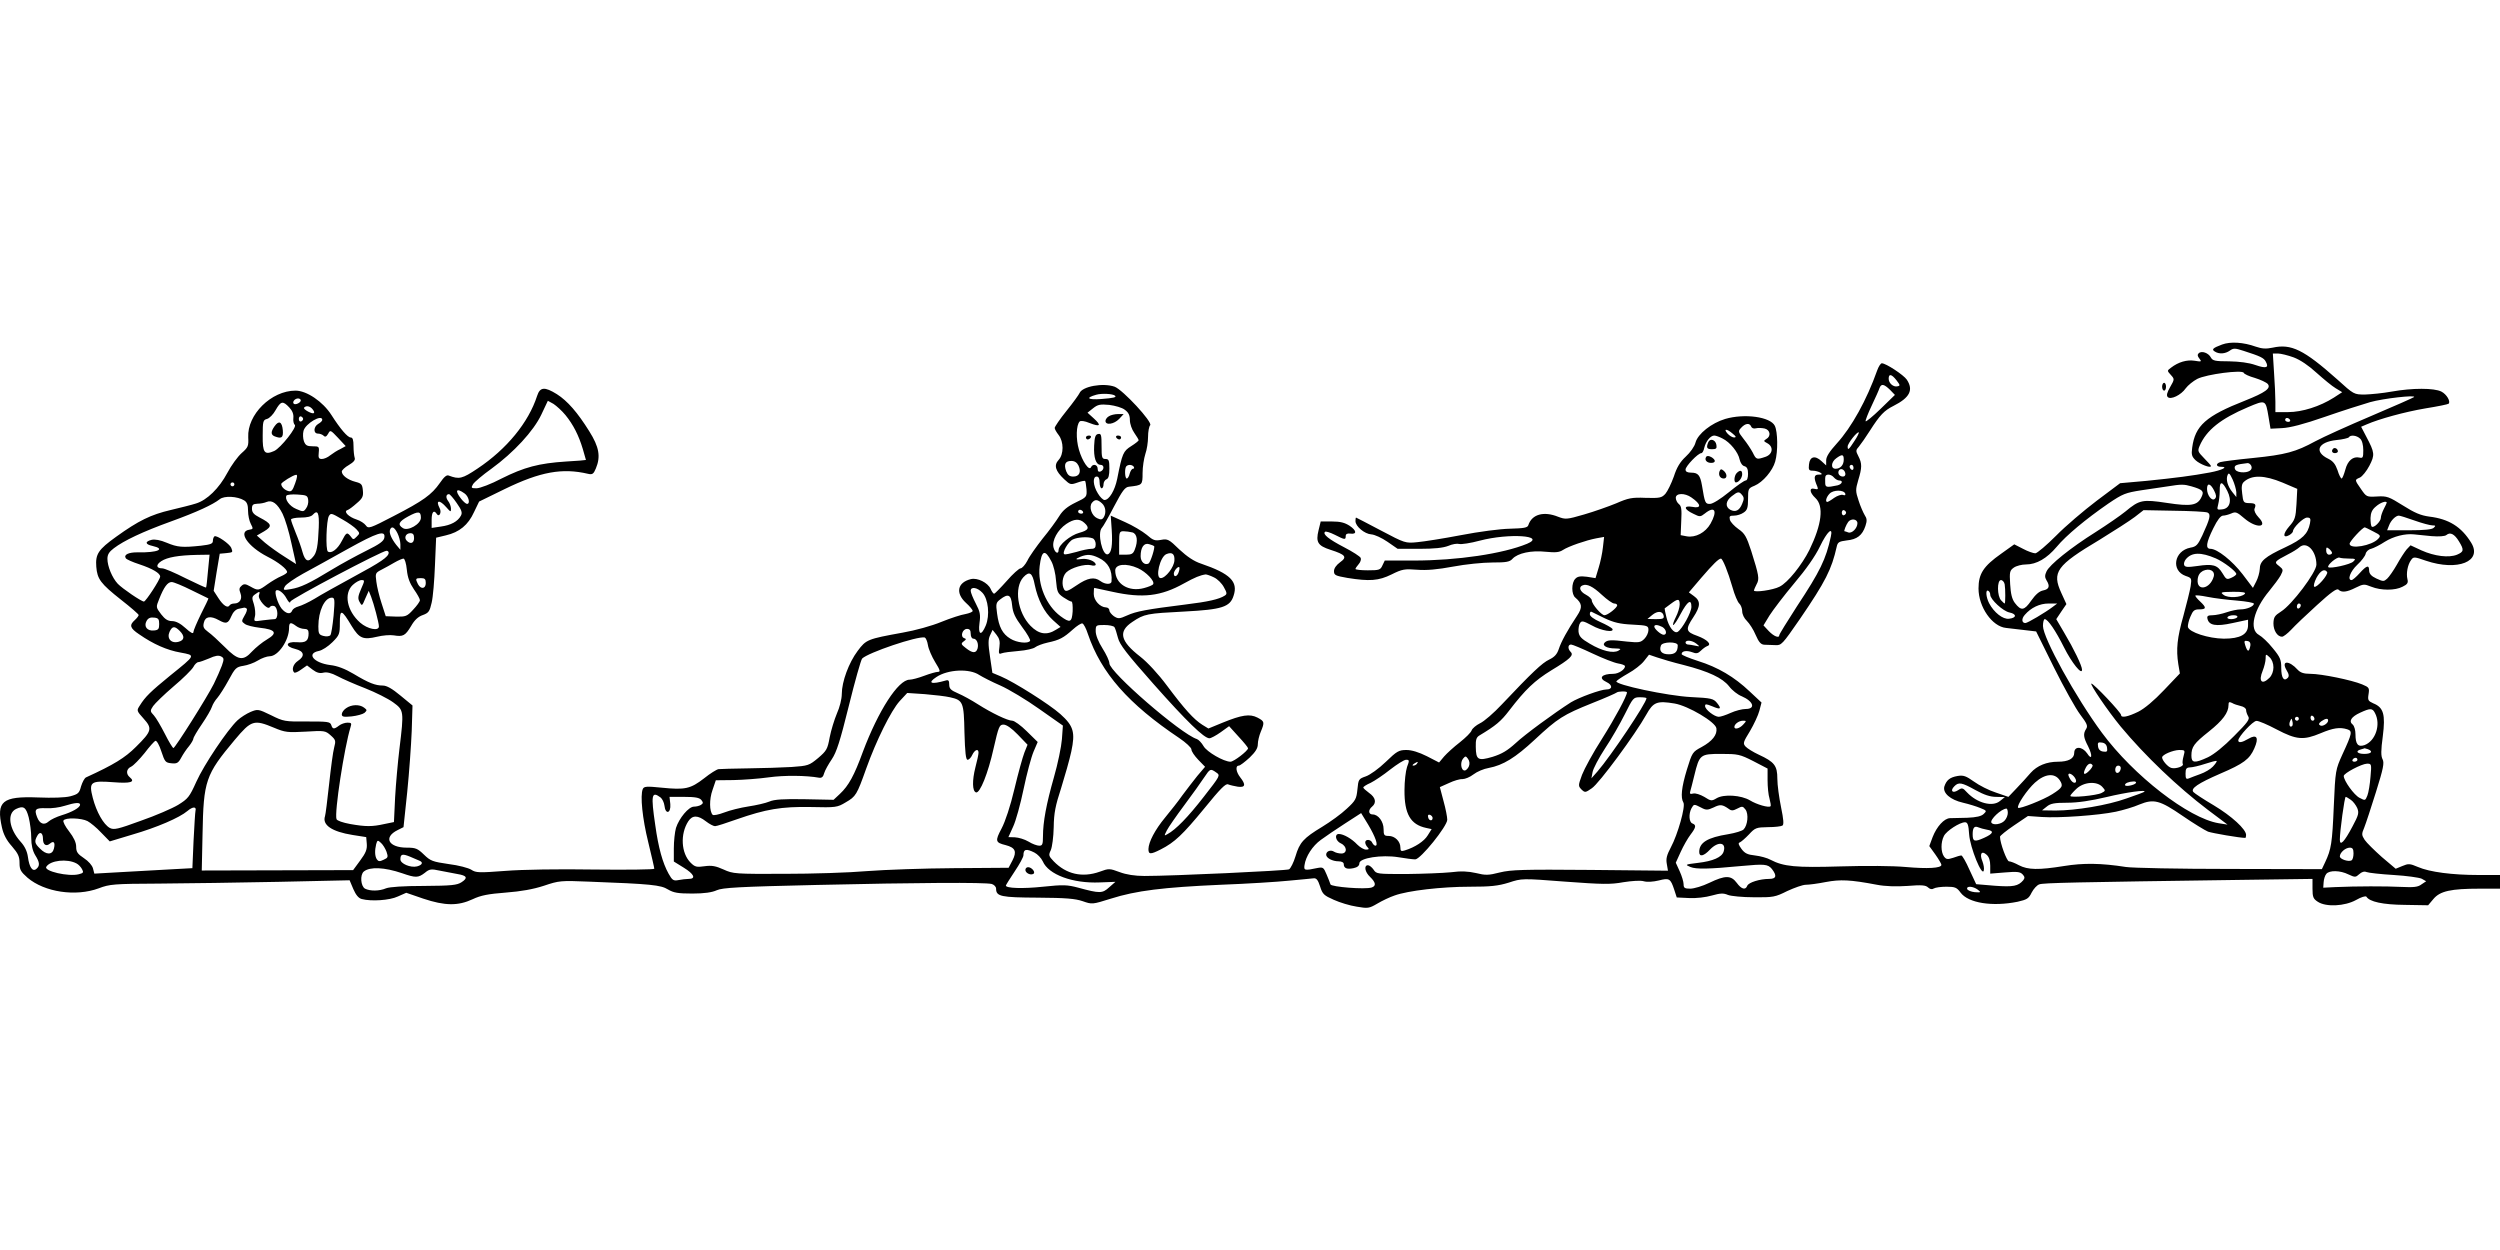 <?xml version="1.0" standalone="no"?>
<!DOCTYPE svg PUBLIC "-//W3C//DTD SVG 20010904//EN"
 "http://www.w3.org/TR/2001/REC-SVG-20010904/DTD/svg10.dtd">
<svg version="1.0" xmlns="http://www.w3.org/2000/svg"
 width="1280pt" height="640pt" viewBox="0 0 1280 640"
 preserveAspectRatio="xMidYMid meet">
<g transform="translate(0,640) scale(0.1,-0.1)"
fill="#000000" stroke="none">
<path d="M11377 4636 c-48 -18 -55 -25 -37 -36 22 -14 53 -12 77 5 18 13 26
13 69 -1 87 -28 105 -36 115 -56 17 -31 2 -36 -53 -17 -34 12 -82 18 -135 19
-71 0 -84 3 -93 19 -12 24 -48 37 -63 22 -7 -7 -6 -15 4 -27 13 -16 11 -17
-25 -11 -39 6 -82 -6 -121 -36 -20 -15 -20 -15 0 -37 19 -21 19 -22 -4 -62
-16 -28 -20 -43 -12 -51 15 -15 68 10 92 45 11 15 38 37 59 48 47 24 232 48
238 31 2 -6 28 -18 57 -26 29 -9 59 -23 66 -31 18 -22 -13 -44 -116 -85 -201
-79 -256 -128 -271 -241 -5 -36 -2 -46 18 -65 22 -20 78 -42 78 -29 0 3 -16
21 -35 40 -32 33 -34 37 -23 63 35 81 108 139 247 198 92 39 91 39 106 -50
l10 -60 59 3 c41 2 111 20 220 58 89 31 193 64 231 75 67 19 236 38 225 26 -3
-3 -102 -47 -220 -97 -118 -50 -246 -108 -285 -129 -101 -55 -152 -69 -320
-86 -82 -8 -158 -18 -167 -21 -25 -8 -22 -24 4 -24 39 0 6 -17 -57 -29 -91
-17 -177 -28 -325 -43 l-135 -12 -120 -90 c-66 -50 -160 -130 -208 -179 -48
-48 -96 -89 -106 -90 -10 0 -39 10 -63 23 l-45 23 -67 -48 c-91 -64 -116 -103
-116 -178 0 -95 70 -195 141 -202 19 -2 61 -7 94 -11 l60 -7 92 -186 c51 -102
111 -210 134 -240 34 -45 40 -58 30 -73 -16 -25 -14 -43 10 -89 24 -48 20 -75
-5 -36 -25 36 -66 38 -66 2 0 -29 -30 -45 -83 -45 -58 0 -107 -20 -140 -57
-17 -20 -50 -56 -73 -80 l-41 -43 -64 22 c-35 11 -86 37 -112 56 -41 29 -54
34 -84 29 -40 -7 -57 -21 -68 -54 -9 -33 30 -68 96 -83 30 -7 69 -19 88 -27
33 -13 34 -15 18 -30 -12 -12 -37 -18 -85 -20 -37 -1 -77 -2 -88 -2 -30 -1
-68 -43 -89 -97 l-17 -46 31 -43 c17 -24 31 -48 31 -53 0 -17 -70 -21 -183
-11 -66 6 -203 7 -334 3 -229 -7 -291 -1 -358 34 -16 9 -52 19 -79 22 -39 4
-53 11 -70 34 -15 21 -18 30 -8 33 7 3 28 21 47 41 31 34 38 36 97 37 35 0 68
4 74 8 8 5 6 31 -7 94 -10 49 -19 114 -19 146 0 67 -15 86 -95 123 -28 13 -59
32 -68 42 -14 16 -12 22 23 79 20 34 42 81 48 104 l11 42 -61 57 c-78 74 -162
124 -265 156 -46 15 -83 30 -83 35 0 16 25 20 53 10 22 -9 31 -7 46 8 10 10
24 20 32 23 25 8 1 33 -50 52 -60 21 -63 33 -21 96 37 56 38 83 3 108 l-26 19
63 74 c62 72 89 98 101 99 9 0 36 -66 59 -146 11 -40 27 -77 35 -84 8 -7 15
-25 15 -39 0 -16 10 -37 24 -50 13 -13 34 -45 45 -72 16 -37 27 -49 44 -50 12
0 37 -1 56 -2 32 -2 36 3 126 133 132 193 163 255 189 371 5 23 12 27 51 32
53 5 80 26 96 74 9 27 8 38 -4 56 -7 12 -22 45 -31 74 -16 48 -16 56 -2 104
20 65 20 86 1 123 -14 27 -14 31 3 50 10 12 35 48 56 81 51 80 73 103 121 127
83 42 103 81 68 134 -16 24 -107 84 -128 84 -6 0 -17 -17 -24 -37 -53 -150
-131 -291 -207 -374 -37 -41 -54 -67 -54 -86 l0 -26 -24 22 c-33 31 -60 24
-64 -17 -3 -28 0 -32 20 -32 13 0 30 -5 38 -10 12 -8 10 -10 -9 -10 -24 0 -26
-16 -6 -62 5 -13 2 -15 -14 -11 -29 8 -27 -18 4 -47 44 -41 33 -134 -31 -266
-38 -76 -110 -167 -153 -188 -32 -17 -131 -31 -131 -19 1 4 7 19 14 32 15 27
12 44 -28 171 -24 73 -33 89 -65 111 -21 15 -41 36 -44 48 -4 18 -1 21 22 21
14 0 37 7 49 16 18 12 22 25 22 69 0 52 1 55 33 68 43 18 93 77 106 124 15 52
13 153 -2 183 -23 46 -155 64 -254 35 -70 -21 -140 -76 -152 -121 -5 -20 -27
-51 -50 -72 -29 -27 -46 -55 -61 -102 -13 -36 -32 -75 -43 -88 -19 -21 -29
-23 -102 -21 -70 3 -88 -1 -150 -28 -39 -16 -112 -42 -164 -57 -89 -26 -96
-26 -133 -12 -74 30 -135 13 -153 -43 -4 -13 -23 -16 -94 -18 -51 -1 -158 -15
-251 -33 -89 -17 -190 -33 -224 -36 -60 -6 -63 -5 -186 60 -68 36 -126 66
-127 66 -2 0 -3 -8 -3 -18 0 -27 47 -66 81 -68 17 -1 54 -18 83 -38 l52 -36
111 0 c77 0 122 5 148 15 20 9 45 13 56 10 10 -3 58 4 106 17 149 39 342 26
242 -16 -123 -51 -358 -86 -581 -86 l-148 0 -12 -25 c-10 -23 -17 -25 -75 -25
-34 0 -63 3 -63 7 0 3 7 14 16 24 9 10 14 24 11 32 -3 8 -41 32 -85 55 -79 41
-111 67 -98 79 3 4 26 -3 50 -15 51 -26 56 -27 56 -7 0 11 8 15 23 13 35 -5
34 15 -3 40 -25 16 -47 22 -90 22 l-58 0 -11 -45 c-15 -61 -4 -79 61 -100 78
-25 87 -37 49 -64 -19 -14 -31 -31 -31 -45 0 -21 7 -24 69 -35 113 -18 159
-15 226 18 54 27 67 29 130 24 49 -4 104 1 185 16 63 12 153 21 201 21 71 0
89 3 103 19 27 29 96 44 170 36 50 -5 70 -3 88 9 29 19 119 50 172 60 l39 7
-6 -53 c-3 -29 -13 -77 -22 -105 l-16 -53 -44 7 c-33 4 -48 2 -59 -10 -21 -20
-21 -81 0 -97 35 -30 37 -50 9 -92 -50 -75 -82 -134 -94 -171 -9 -27 -22 -41
-49 -54 -36 -17 -88 -66 -242 -229 -41 -44 -92 -88 -112 -97 -20 -10 -39 -26
-43 -36 -3 -11 -31 -38 -61 -62 -30 -23 -66 -56 -80 -72 l-26 -31 -62 32 c-42
21 -78 32 -105 32 -39 0 -49 -6 -106 -61 -35 -34 -81 -67 -102 -74 -37 -13
-38 -15 -43 -67 -5 -48 -9 -57 -55 -99 -27 -26 -84 -67 -125 -92 -96 -58 -116
-80 -137 -151 -10 -33 -25 -62 -33 -67 -15 -7 -598 -34 -740 -34 -49 0 -94 7
-128 20 -51 19 -55 19 -101 2 -90 -32 -172 -13 -236 53 -26 27 -27 32 -15 57
7 16 14 68 15 118 1 73 9 111 38 200 19 61 43 145 52 187 21 99 12 131 -56
192 -56 50 -238 165 -305 193 l-43 18 -12 82 c-10 66 -10 89 0 110 l13 28 20
-25 c15 -19 19 -34 15 -63 -5 -33 -3 -38 11 -32 10 4 49 9 87 12 39 3 77 12
85 19 9 7 37 18 64 24 61 13 81 24 129 67 21 19 43 33 49 31 7 -3 19 -26 28
-54 68 -200 207 -358 468 -533 34 -23 62 -49 62 -58 0 -10 16 -33 35 -53 l35
-36 -40 -47 c-21 -27 -56 -71 -77 -100 -20 -29 -60 -79 -87 -112 -53 -64 -85
-126 -86 -162 0 -28 10 -29 63 -2 71 36 113 76 223 210 82 101 110 129 122
123 10 -4 32 -9 50 -12 38 -5 42 10 12 48 -22 28 -26 60 -7 60 6 0 31 19 55
41 30 29 42 48 42 68 0 16 7 45 15 64 21 50 19 54 -17 73 -39 20 -80 14 -178
-26 l-73 -30 -31 19 c-44 28 -91 80 -180 199 -46 62 -102 122 -138 150 -103
80 -114 129 -40 178 61 41 74 43 267 53 191 10 233 23 251 81 24 72 -17 113
-166 164 -37 12 -72 36 -112 73 -53 52 -60 55 -93 49 -31 -6 -41 -3 -74 26
-22 18 -72 48 -111 65 l-73 33 5 -73 c5 -79 -1 -118 -20 -125 -28 -9 -55 111
-30 136 6 6 34 55 62 109 42 80 56 99 76 101 69 8 70 8 70 70 0 31 7 75 14 97
8 22 14 62 14 88 0 26 5 54 11 60 13 16 -140 181 -182 197 -59 21 -166 2 -180
-33 -3 -7 -32 -48 -66 -90 -34 -42 -61 -82 -61 -88 0 -6 9 -22 20 -36 27 -35
27 -99 0 -128 -25 -27 -17 -56 29 -99 30 -28 33 -29 67 -17 19 7 37 11 40 8 2
-2 5 -21 7 -43 2 -38 1 -40 -56 -67 -41 -20 -65 -39 -84 -70 -14 -23 -52 -75
-85 -115 -32 -41 -68 -91 -78 -113 -11 -21 -27 -39 -35 -39 -7 0 -40 -29 -71
-65 -32 -36 -61 -65 -64 -65 -4 0 -12 11 -18 25 -15 32 -67 58 -101 50 -69
-17 -80 -71 -26 -121 19 -17 35 -36 35 -42 0 -5 -17 -12 -37 -16 -21 -3 -76
-21 -123 -40 -48 -20 -134 -44 -198 -55 -181 -33 -187 -35 -231 -94 -45 -60
-81 -157 -81 -220 0 -26 -11 -69 -25 -100 -13 -31 -30 -86 -37 -122 -11 -61
-16 -69 -59 -106 -46 -38 -51 -40 -136 -46 -48 -3 -149 -6 -223 -7 -74 -1
-142 -3 -151 -4 -9 -1 -43 -22 -74 -47 -70 -54 -97 -60 -216 -48 -79 8 -92 7
-98 -7 -14 -33 -2 -151 28 -272 17 -70 31 -131 31 -136 0 -4 -138 -6 -308 -4
-181 3 -368 0 -455 -7 -134 -10 -150 -10 -174 6 -14 9 -66 23 -116 29 -82 12
-93 16 -126 48 -33 32 -43 36 -88 36 -94 0 -122 53 -47 90 l30 15 19 180 c10
99 20 239 23 312 l4 131 -62 51 c-42 35 -70 51 -90 51 -38 0 -72 13 -150 60
-44 26 -83 41 -120 45 -84 11 -123 59 -58 72 17 3 48 23 70 45 36 36 38 42 38
99 0 73 9 70 61 -17 39 -63 58 -71 130 -54 28 7 66 10 85 7 48 -8 59 -2 89 48
17 30 36 48 60 56 30 11 35 19 45 63 7 28 14 114 17 192 l6 141 50 12 c69 16
114 53 144 119 l26 54 131 64 c183 89 295 109 427 78 22 -5 28 -1 40 28 25 60
17 109 -34 190 -60 96 -111 155 -166 190 -63 39 -86 37 -101 -9 -44 -136 -155
-272 -305 -372 -79 -53 -94 -56 -147 -36 -11 5 -24 -6 -46 -38 -42 -60 -85
-91 -236 -169 -123 -64 -130 -66 -143 -48 -7 10 -28 24 -47 30 -41 13 -68 41
-48 48 8 2 29 18 48 35 30 25 35 36 32 65 -3 32 -7 37 -38 45 -39 10 -70 33
-70 53 0 6 16 22 36 33 25 15 34 26 30 37 -3 9 -6 36 -6 60 0 31 -4 44 -14 44
-16 0 -53 43 -99 115 -44 69 -127 125 -184 125 -124 0 -248 -123 -242 -239 2
-45 0 -51 -34 -81 -20 -18 -53 -63 -73 -101 -42 -79 -104 -140 -161 -157 -21
-7 -78 -21 -128 -33 -103 -24 -166 -55 -280 -137 -92 -66 -107 -89 -102 -154
5 -63 22 -86 127 -169 50 -39 90 -74 90 -78 0 -4 -9 -16 -20 -26 -29 -26 -25
-41 23 -73 72 -50 142 -81 211 -93 78 -15 81 -10 -54 -119 -99 -81 -126 -107
-154 -152 -17 -26 -17 -27 19 -67 46 -51 43 -64 -39 -145 -56 -56 -113 -91
-255 -156 -8 -3 -19 -24 -26 -46 -9 -35 -15 -40 -55 -51 -28 -7 -91 -9 -165
-6 -184 7 -215 -19 -185 -154 8 -35 23 -65 51 -96 32 -37 39 -53 39 -85 0 -35
6 -45 41 -76 87 -74 247 -98 365 -54 55 21 77 23 309 24 138 1 413 5 612 9
l363 8 19 -45 c13 -30 27 -47 43 -51 48 -13 143 -7 185 13 l43 19 87 -30 c111
-37 178 -38 253 -3 42 20 80 27 170 34 78 6 140 17 195 35 77 26 86 27 230 21
319 -12 368 -17 405 -40 29 -17 51 -21 125 -21 61 0 101 6 125 17 29 13 111
18 510 27 518 12 862 14 898 5 12 -4 22 -14 22 -24 0 -40 25 -45 214 -46 143
-1 191 -5 229 -18 49 -17 49 -17 145 13 129 41 268 58 562 71 135 5 292 15
350 21 58 5 114 11 125 12 15 2 23 -8 34 -42 12 -39 20 -46 70 -68 31 -14 83
-30 117 -35 57 -10 64 -9 105 15 25 15 65 34 89 42 69 25 241 45 386 45 105 0
144 4 199 21 67 22 68 22 289 5 190 -14 232 -15 297 -3 45 7 88 10 105 5 17
-5 48 -3 77 4 54 14 60 10 79 -47 l13 -40 63 -3 c37 -2 86 4 117 13 43 12 59
13 82 3 15 -6 75 -12 133 -12 99 -1 109 1 171 32 37 17 79 32 95 32 16 0 62 6
102 14 75 14 125 12 262 -14 41 -8 99 -10 156 -6 73 6 94 4 106 -8 10 -9 20
-11 29 -5 8 5 37 9 65 9 44 0 53 -4 72 -30 40 -54 163 -73 292 -47 48 11 57
16 72 47 10 19 27 38 39 42 20 8 182 11 1032 23 l367 5 0 -50 c0 -43 4 -52 27
-67 42 -28 138 -23 196 9 26 15 49 22 53 17 16 -26 83 -41 198 -42 l118 -2 27
32 c34 41 90 53 237 53 l104 0 0 35 0 35 -109 0 c-135 0 -251 15 -311 41 -42
18 -49 18 -80 5 l-34 -14 -71 60 c-38 34 -78 73 -88 88 -16 25 -16 30 -2 63 8
20 35 102 60 182 38 121 43 149 34 167 -9 17 -9 45 1 119 14 111 4 147 -49
168 -26 12 -29 16 -24 47 5 32 3 35 -33 50 -53 22 -208 54 -265 54 -34 0 -51
6 -65 21 -44 49 -86 48 -57 -2 13 -21 14 -32 6 -40 -20 -20 -33 1 -33 51 0 42
-5 55 -44 102 -23 29 -55 59 -70 67 -52 28 -28 129 53 226 23 28 49 63 58 79
14 28 14 30 -8 48 -27 20 -25 23 46 60 22 11 48 27 58 36 37 33 87 -18 87 -89
0 -39 -126 -206 -181 -240 -33 -21 -38 -29 -39 -61 0 -36 20 -68 44 -68 7 0
28 16 47 36 18 20 78 77 132 126 72 66 102 87 110 79 16 -16 43 -13 88 10 39
19 43 20 80 5 50 -20 122 -20 160 0 25 12 30 20 25 39 -7 29 1 74 19 98 12 17
16 17 76 -4 163 -55 291 -3 231 93 -50 81 -114 121 -214 133 -44 6 -75 19
-135 57 -72 45 -82 49 -132 46 -54 -3 -55 -2 -82 37 -34 49 -34 48 -6 60 12 6
34 33 48 60 29 56 28 67 -16 150 l-26 50 28 12 c64 28 195 64 301 82 63 10
116 21 119 24 11 12 -10 48 -37 62 -37 19 -149 19 -255 0 -44 -8 -105 -14
-136 -15 -57 0 -57 0 -143 78 -171 152 -235 183 -330 162 -34 -7 -54 -6 -86 5
-64 23 -130 27 -173 11z m367 -66 c34 -13 77 -42 117 -79 36 -32 79 -68 98
-79 l33 -20 -43 -28 c-71 -45 -162 -74 -234 -74 l-65 0 0 53 c0 28 -3 96 -7
150 l-6 97 26 0 c14 0 51 -9 81 -20z m-2034 -117 c19 -25 20 -28 5 -31 -21 -5
-45 16 -45 39 0 27 15 24 40 -8z m-33 -49 l25 -26 -73 -71 c-41 -40 -76 -68
-77 -64 -2 4 12 40 31 80 19 40 37 80 40 90 9 24 23 21 54 -9z m-3968 -30 c9
-8 -6 -12 -71 -17 -70 -5 -82 6 -25 22 28 8 85 5 96 -5z m-4169 -24 c0 -12
-28 -25 -36 -17 -9 9 6 27 22 27 8 0 14 -5 14 -10z m1355 -75 c40 -49 68 -104
89 -174 9 -30 16 -55 16 -56 0 -1 -46 -5 -102 -8 -139 -9 -214 -29 -330 -87
-53 -28 -111 -50 -128 -50 -28 0 -29 2 -18 21 7 11 49 47 94 79 114 83 216
193 256 278 l33 70 29 -16 c15 -10 43 -35 61 -57z m-1414 39 c16 -17 23 -34
21 -54 -2 -15 2 -31 7 -35 15 -9 -72 -119 -105 -134 -50 -22 -60 -10 -59 79 0
73 2 80 22 85 12 3 32 23 44 45 27 47 37 49 70 14z m4278 -12 c19 -14 26 -28
26 -53 0 -19 10 -48 23 -66 12 -17 22 -34 22 -37 0 -3 -17 -17 -38 -30 -41
-26 -46 -36 -72 -168 -12 -59 -41 -108 -65 -108 -7 0 -23 15 -34 34 -25 40
-28 86 -6 86 10 0 15 -10 15 -30 0 -16 5 -30 10 -30 6 0 10 9 10 20 0 11 7 23
15 26 11 4 15 21 15 55 0 42 -3 49 -20 49 -18 0 -20 7 -20 66 0 57 -2 65 -17
62 -14 -2 -19 -15 -21 -60 -3 -61 9 -98 33 -98 20 0 19 -26 0 -34 -10 -4 -15
1 -15 14 0 22 -25 27 -34 8 -9 -22 -45 30 -62 90 -16 55 -14 126 4 144 5 5 25
3 51 -8 54 -21 62 -13 21 24 l-32 29 29 23 c24 19 36 21 82 17 31 -4 66 -14
80 -25z m-4159 3 c18 -22 7 -28 -23 -12 -15 8 -24 17 -20 20 11 12 30 8 43 -8z
m-48 -50 c0 -5 -5 -11 -11 -13 -6 -2 -11 4 -11 13 0 9 5 15 11 13 6 -2 11 -8
11 -13z m98 -5 c0 -5 -9 -14 -20 -20 -25 -14 -27 -50 -2 -50 10 0 23 -5 29
-11 8 -8 14 -5 23 10 11 21 12 20 51 -21 l39 -42 -27 -15 c-16 -7 -39 -22 -52
-32 -13 -11 -32 -19 -43 -19 -16 0 -19 6 -16 33 3 31 1 32 -32 32 -28 0 -36 5
-44 26 -5 14 -6 38 -2 53 9 37 96 88 96 56z m10075 0 c3 -5 -1 -10 -9 -10 -9
0 -16 5 -16 10 0 6 4 10 9 10 6 0 13 -4 16 -10z m-2759 -34 c3 -8 13 -12 24
-9 11 3 31 2 45 -1 29 -7 34 -40 8 -54 -14 -9 -14 -11 5 -21 34 -18 29 -57 -9
-70 -45 -15 -47 -15 -65 22 -9 17 -30 49 -47 70 -28 36 -29 39 -12 57 21 23
43 26 51 6z m-95 -36 c18 -15 20 -19 8 -20 -9 0 -24 9 -34 20 -23 26 -4 26 26
0z m623 -39 c-29 -45 -34 -48 -34 -27 0 16 50 79 57 72 2 -2 -8 -23 -23 -45z
m-675 14 c39 -19 81 -71 88 -108 4 -17 14 -32 25 -34 13 -4 18 -15 18 -39 0
-21 -5 -34 -12 -34 -7 0 -46 -27 -86 -60 -43 -35 -83 -60 -97 -60 -24 0 -26 3
-41 95 -9 52 -20 65 -55 65 -20 0 -29 5 -29 16 0 17 64 84 81 84 5 0 12 12 15
28 8 33 32 62 51 62 8 0 27 -7 42 -15z m3265 -1 c10 -9 16 -33 16 -59 0 -37
-2 -42 -19 -38 -33 8 -61 -15 -73 -62 -7 -25 -15 -45 -19 -45 -4 0 -14 19 -21
43 -11 31 -23 46 -47 58 -75 36 -53 86 42 96 32 3 60 10 63 14 8 14 41 10 58
-7z m-2644 -107 c0 -28 -17 -47 -42 -47 -26 0 -23 35 4 54 30 22 38 20 38 -7z
m-3918 -31 c15 -33 4 -56 -27 -56 -18 0 -28 7 -36 27 -13 36 -5 53 26 53 17 0
29 -8 37 -24z m6005 -2 c8 -21 -15 -35 -52 -32 -19 2 -31 9 -33 20 -3 16 7 20
66 27 7 0 15 -6 19 -15z m-5722 -4 c3 -5 2 -10 -4 -10 -6 0 -13 -11 -17 -25
-3 -14 -10 -25 -15 -25 -10 0 -12 53 -2 63 10 10 31 8 38 -3z m3685 -6 c0 -8
-4 -12 -10 -9 -5 3 -10 10 -10 16 0 5 5 9 10 9 6 0 10 -7 10 -16z m-42 -27 c2
-10 -3 -17 -12 -17 -18 0 -29 16 -21 31 9 14 29 6 33 -14z m2002 -97 l0 -25
-20 25 c-25 31 -34 65 -25 87 6 15 11 10 26 -22 10 -22 18 -51 19 -65z m-9939
45 c-13 -37 -19 -44 -36 -39 -19 6 -35 22 -35 36 0 8 61 46 76 47 8 1 6 -14
-5 -44z m7879 30 c7 -8 19 -15 26 -15 23 0 16 -19 -8 -25 -57 -12 -63 -11 -63
15 -1 14 0 28 2 33 7 12 30 8 43 -8z m2297 -26 l75 -32 -4 -78 c-4 -70 -8 -81
-37 -114 -33 -38 -34 -63 0 -45 10 6 19 15 19 20 0 18 53 70 72 70 17 0 20 -5
15 -30 -11 -54 -37 -80 -126 -122 -105 -49 -131 -71 -131 -112 -1 -17 -9 -46
-18 -63 l-17 -33 -53 70 c-53 69 -130 130 -164 130 -27 0 -23 30 14 105 21 43
38 65 50 65 9 0 28 5 42 11 22 10 29 8 67 -25 62 -53 124 -48 73 5 -16 17 -24
34 -21 44 10 23 5 29 -28 29 -28 1 -30 4 -35 49 -5 36 -2 51 10 61 40 35 103
34 197 -5z m-10487 -9 c0 -5 -4 -10 -10 -10 -5 0 -10 5 -10 10 0 6 5 10 10 10
6 0 10 -4 10 -10z m10204 -34 c25 -50 13 -90 -27 -94 -26 -3 -27 -2 -20 25 4
15 8 47 8 71 -1 51 13 50 39 -2z m-184 24 c58 -17 66 -25 52 -54 -20 -44 -53
-50 -177 -31 -126 19 -141 16 -213 -44 -26 -21 -94 -68 -152 -105 -129 -81
-237 -168 -252 -202 -9 -19 -9 -30 0 -45 19 -30 14 -46 -17 -52 -20 -4 -39
-21 -61 -52 -36 -52 -52 -54 -84 -12 -15 20 -21 47 -24 96 -4 63 -2 70 19 85
13 9 41 16 62 16 54 0 107 31 157 90 48 58 149 142 265 222 74 50 87 55 170
68 50 7 110 16 135 20 67 11 82 11 120 0z m116 -21 c12 -24 13 -34 4 -43 -15
-14 -40 18 -40 51 0 32 17 29 36 -8z m-8958 -15 c22 -15 31 -54 13 -54 -5 0
-19 12 -30 26 -34 43 -25 58 17 28z m7070 -2 c2 -7 -2 -10 -12 -6 -8 3 -29 -4
-45 -15 -16 -12 -32 -21 -35 -21 -12 0 -6 24 11 42 19 21 74 21 81 0z m-528
-7 c10 -12 10 -21 0 -44 -14 -35 -34 -45 -61 -31 -27 15 -24 45 7 69 32 25 38
26 54 6z m-7342 -25 c2 -14 -3 -33 -11 -43 -12 -18 -16 -18 -50 -3 -35 14 -61
51 -50 69 3 4 28 7 56 5 47 -3 52 -5 55 -28z m760 -15 c26 -37 30 -50 22 -65
-16 -30 -51 -49 -103 -56 l-47 -7 0 42 c0 39 11 53 26 30 12 -20 27 7 15 29
-22 42 -1 45 34 5 22 -25 24 -26 24 -8 0 11 -6 29 -14 39 -14 18 -12 36 4 36
4 0 22 -20 39 -45z m6322 28 c51 -35 53 -58 4 -48 -46 8 -43 -13 7 -36 32 -16
35 -16 58 2 51 41 66 14 29 -52 -26 -46 -77 -73 -122 -65 l-31 6 3 73 c3 58 1
76 -12 86 -9 7 -16 22 -16 32 0 25 46 26 80 2z m-7410 -15 c15 -9 20 -24 20
-53 0 -22 6 -52 14 -67 13 -25 13 -27 -7 -30 -61 -9 -9 -86 92 -138 56 -28
101 -64 101 -79 0 -5 -14 -14 -30 -21 -17 -7 -49 -26 -70 -41 -47 -34 -49 -34
-88 -12 -25 14 -33 15 -45 4 -12 -10 -14 -18 -6 -38 11 -29 -3 -53 -32 -53
-10 0 -20 -4 -24 -10 -9 -15 -32 -1 -57 38 l-24 37 15 95 16 95 33 3 c35 4 35
3 26 27 -8 20 -74 66 -86 59 -4 -3 -8 -13 -8 -23 0 -15 -11 -19 -61 -25 -96
-10 -120 -8 -175 15 -33 14 -61 19 -78 15 -35 -9 -33 -23 4 -31 71 -16 27 -35
-73 -33 -48 1 -75 -12 -63 -30 3 -6 35 -20 69 -31 69 -23 107 -46 107 -63 0
-15 -73 -127 -83 -128 -13 0 -110 66 -134 91 -29 31 -53 90 -53 128 0 22 9 36
33 54 51 39 148 85 292 137 135 49 214 86 250 114 23 19 91 15 125 -6z m197
-69 c12 -24 33 -92 45 -150 l24 -107 -58 37 c-32 20 -77 52 -101 72 l-42 37
38 22 c43 26 39 38 -25 71 -29 15 -38 26 -38 44 0 20 5 25 28 26 15 0 36 4 47
9 29 12 56 -9 82 -61z m4195 54 c19 -17 23 -49 9 -72 -8 -12 -15 -13 -34 -4
-28 13 -43 58 -26 79 15 18 28 18 51 -3z m6578 3 c0 -2 -7 -17 -15 -32 -8 -16
-15 -36 -15 -45 0 -19 -37 -55 -47 -45 -4 4 -6 23 -6 44 1 26 8 43 28 59 22
20 55 31 55 19z m-6675 -46 c3 -5 -1 -10 -9 -10 -9 0 -16 5 -16 10 0 6 4 10 9
10 6 0 13 -4 16 -10z m3907 -5 c0 -5 -5 -11 -11 -13 -6 -2 -11 4 -11 13 0 9 5
15 11 13 6 -2 11 -8 11 -13z m1850 1 c19 -9 14 -30 -26 -117 -23 -49 -31 -58
-61 -63 -84 -16 -101 -118 -24 -145 30 -10 31 -12 25 -53 -4 -24 -21 -92 -37
-151 -32 -113 -38 -171 -26 -248 l8 -47 -81 -85 c-51 -54 -100 -95 -132 -111
-53 -26 -88 -33 -88 -17 0 13 -140 161 -152 161 -11 0 84 -140 150 -220 125
-150 290 -308 447 -427 l100 -75 -45 7 c-154 25 -436 244 -598 463 -134 181
-302 486 -302 547 0 19 4 35 9 35 16 0 56 -59 99 -145 39 -78 92 -144 92 -114
0 20 -42 107 -91 189 l-41 70 26 39 26 38 -26 57 c-49 107 -26 140 197 273 73
45 154 97 179 116 l45 35 155 -3 c85 -1 162 -5 172 -9z m-9670 -77 c-4 -95
-10 -130 -30 -151 -24 -29 -40 -21 -53 25 -6 23 -22 68 -35 99 -13 32 -24 62
-24 68 0 5 22 10 50 10 31 0 54 5 62 15 25 27 33 9 30 -66z m523 50 c0 -32
-66 -70 -92 -53 -29 18 -21 34 27 60 52 28 65 27 65 -7z m-401 -9 c29 -16 61
-39 71 -50 18 -20 18 -21 1 -38 -16 -16 -18 -16 -30 1 -19 24 -23 22 -46 -23
-21 -41 -53 -66 -71 -54 -13 7 -8 161 5 182 10 16 12 16 70 -18z m10608 -5
c39 -14 81 -25 92 -25 16 0 18 -2 7 -12 -8 -9 -48 -13 -125 -13 l-114 0 10 25
c9 25 34 50 50 50 5 0 41 -11 80 -25z m-6810 -12 c28 -25 22 -38 -26 -51 -45
-12 -106 -62 -106 -88 0 -24 -19 -15 -26 13 -9 35 21 90 65 120 40 27 68 29
93 6z m3958 -2 c0 -26 -29 -54 -47 -47 -8 3 -16 6 -19 6 -5 0 8 33 19 48 15
19 47 15 47 -7z m-7475 -51 c8 -16 15 -42 15 -57 l0 -28 -21 25 c-25 32 -38
62 -32 78 8 20 22 14 38 -18z m10116 9 c38 -19 40 -22 25 -38 -32 -35 -146
-55 -146 -25 0 12 66 84 78 84 1 0 21 -9 43 -21z m-6353 -5 c24 -7 30 -43 12
-88 -8 -21 -16 -26 -45 -26 l-35 0 0 60 c0 56 2 60 23 60 12 0 32 -3 45 -6z
m3576 -21 c-25 -116 -55 -178 -174 -358 -49 -76 -90 -142 -90 -147 0 -17 -27
-7 -54 21 l-27 29 31 51 c18 28 74 102 126 164 61 72 108 139 132 189 37 77
68 105 56 51z m-7406 -5 c-2 -18 -24 -34 -93 -68 -50 -25 -129 -68 -175 -96
-118 -72 -162 -92 -210 -100 -40 -7 -42 -6 -31 14 6 11 48 40 93 65 46 25 148
81 228 126 153 85 194 98 188 59z m152 -3 c0 -26 -18 -33 -37 -14 -16 16 -5
39 18 39 14 0 19 -7 19 -25z m10329 10 c40 -3 69 -1 77 6 19 16 41 5 64 -33
27 -44 25 -53 -10 -68 -42 -17 -115 -8 -182 22 l-56 26 -20 -21 c-10 -12 -33
-47 -50 -78 -17 -30 -40 -63 -50 -72 -17 -15 -20 -15 -55 1 -26 12 -36 24 -37
40 0 31 -12 28 -49 -13 -17 -19 -36 -35 -41 -35 -23 0 -7 44 29 78 22 20 41
46 43 56 2 11 14 23 28 26 14 4 46 20 70 36 45 28 104 43 150 38 14 -2 54 -5
89 -9z m-6855 -11 c9 -3 16 -17 16 -30 0 -18 -5 -24 -23 -24 -13 0 -47 -7 -76
-16 -29 -8 -56 -14 -61 -12 -15 5 19 65 43 76 25 12 77 15 101 6z m315 -40 c6
-6 -18 -82 -28 -89 -19 -11 -41 8 -41 37 0 45 17 70 43 62 12 -3 24 -8 26 -10z
m6031 -35 c0 -5 -7 -9 -15 -9 -9 0 -15 9 -15 21 0 18 2 19 15 9 8 -7 15 -16
15 -21z m-9950 1 c0 -21 -40 -48 -181 -124 -79 -43 -169 -93 -199 -112 -30
-18 -67 -35 -82 -39 -15 -4 -29 -13 -32 -21 -8 -22 -32 -17 -55 11 -19 25 -37
82 -28 91 10 10 39 -11 54 -40 11 -20 18 -26 20 -16 3 14 469 260 492 260 6 0
11 -4 11 -10z m3393 -44 c11 -20 22 -65 24 -100 5 -56 8 -64 37 -84 18 -12 36
-22 42 -22 5 0 7 -22 6 -50 -4 -57 -13 -61 -62 -25 -73 54 -118 162 -107 256
10 82 27 89 60 25z m630 5 c-1 -34 -45 -91 -70 -91 -30 0 -4 110 29 123 29 12
43 1 41 -32z m5332 10 c41 -18 105 -67 105 -80 0 -4 -11 -13 -25 -19 -24 -11
-27 -9 -46 23 -26 43 -49 49 -129 37 -49 -7 -63 -6 -67 5 -3 7 1 20 8 29 30
37 77 38 154 5z m-10280 -63 c-4 -46 -8 -84 -10 -86 -2 -2 -48 20 -104 47 -55
28 -109 51 -120 51 -32 0 -34 18 -5 37 31 20 88 30 183 32 l64 1 -8 -82z
m4560 66 c49 -23 71 -64 66 -121 -1 -17 -33 -16 -57 2 -31 23 -65 17 -122 -22
-44 -30 -55 -34 -63 -22 -15 24 -10 68 10 88 24 24 95 45 127 37 13 -4 24 -2
24 3 0 17 -41 33 -71 29 -35 -5 -37 -1 -6 12 33 13 55 12 92 -6z m6403 -4 c33
0 35 -2 21 -15 -14 -15 -119 -38 -128 -29 -9 9 44 54 57 49 7 -3 30 -5 50 -5z
m-9945 -57 c4 -41 15 -69 36 -100 17 -24 31 -49 31 -56 0 -7 -16 -29 -35 -49
-31 -34 -38 -36 -87 -35 l-53 2 -21 65 c-12 36 -24 86 -27 111 -6 44 -5 46 26
62 18 9 48 26 67 37 19 11 40 20 46 20 6 0 14 -25 17 -57z m3743 8 c42 -19 88
-67 78 -82 -2 -5 -24 -14 -47 -20 -78 -21 -147 21 -147 90 0 33 56 39 116 12z
m209 -20 c-7 -23 -25 -29 -25 -8 0 14 21 39 28 33 2 -3 1 -14 -3 -25z m5299
-24 c-19 -64 -88 -76 -82 -14 2 22 11 35 27 44 34 16 64 0 55 -30z m581 24 c7
-13 -54 -83 -66 -75 -5 3 0 23 11 45 20 37 42 50 55 30z m-6617 -66 c16 -76
48 -139 93 -180 l39 -35 -23 -14 c-47 -30 -88 -24 -131 20 -67 69 -85 196 -36
249 31 33 46 23 58 -40z m917 39 c18 -8 41 -31 51 -50 17 -30 17 -36 4 -44
-28 -18 -84 -31 -200 -45 -200 -25 -253 -35 -299 -56 -40 -18 -46 -18 -68 -4
-12 9 -23 22 -23 30 0 8 -8 15 -17 15 -31 1 -63 36 -63 69 0 17 1 31 3 31 2 0
43 -9 93 -20 154 -34 248 -23 366 43 56 31 83 42 111 46 5 0 24 -6 42 -15z
m-4035 -29 c0 -30 -25 -34 -40 -6 -14 28 -13 31 15 31 20 0 25 -5 25 -25z
m-331 -30 c-16 -37 -18 -49 -8 -67 12 -22 13 -22 29 17 l18 40 12 -30 c14 -36
40 -134 40 -152 0 -26 -58 -14 -96 19 -68 60 -85 149 -38 193 15 14 35 25 45
25 17 0 17 -2 -2 -45z m8415 23 c4 -23 4 -98 0 -98 -2 0 -10 7 -18 16 -21 21
-22 104 -1 104 8 0 17 -10 19 -22z m-9283 -30 c46 -23 85 -42 86 -42 1 -1 -16
-37 -38 -80 -21 -43 -39 -85 -39 -93 0 -10 -14 -3 -40 21 -26 24 -50 36 -69
36 -21 0 -36 9 -56 35 -27 36 -27 36 -10 78 24 61 43 87 64 87 10 0 56 -19
102 -42z m7221 -24 c26 -24 54 -44 63 -44 8 0 15 -4 15 -9 0 -13 -49 -51 -65
-51 -16 0 -65 57 -65 76 0 7 -13 20 -30 29 -31 16 -39 40 -17 48 22 9 52 -5
99 -49z m-3172 11 c30 -32 39 -115 17 -168 -23 -55 -40 -48 -32 13 6 43 3 58
-19 100 -14 27 -26 56 -26 65 0 23 34 18 60 -10z m5160 -10 c0 -24 66 -85 99
-91 38 -8 36 -28 -3 -32 -31 -4 -77 32 -102 80 -16 31 -19 72 -4 63 6 -3 10
-12 10 -20z m-8864 -2 c-8 -20 44 -79 55 -62 4 7 14 9 23 6 20 -8 22 -67 2
-67 -7 0 -34 -3 -60 -6 -47 -7 -47 -7 -41 19 4 14 1 43 -5 63 -11 33 -11 39 6
51 23 17 27 16 20 -4z m10167 6 c-19 -19 -86 -22 -108 -5 -19 14 -15 15 50 16
49 0 66 -3 58 -11z m-40 -34 c48 -4 87 -11 87 -16 0 -13 -36 -29 -68 -29 -16
0 -49 -7 -72 -15 -23 -8 -56 -15 -72 -15 -23 0 -29 -4 -26 -17 7 -35 43 -42
129 -23 l79 17 0 -28 c0 -47 -40 -69 -124 -69 -79 1 -178 33 -184 60 -1 9 4
33 13 53 13 31 20 37 45 37 37 0 38 9 5 40 -14 13 -25 26 -25 30 0 4 28 1 63
-6 34 -7 101 -15 150 -19z m-6271 -24 c4 -39 15 -62 51 -111 26 -34 44 -66 41
-71 -9 -16 -68 -10 -101 11 -40 24 -59 60 -68 129 -7 50 -5 56 16 72 41 32 56
25 61 -30z m-3474 -53 c-5 -51 -12 -96 -17 -101 -5 -5 -21 -7 -35 -3 -23 6
-26 12 -26 49 0 79 32 147 69 147 15 0 16 -10 9 -92z m6892 57 c0 -14 -9 -44
-20 -65 -11 -22 -17 -40 -13 -40 5 0 22 26 38 57 35 65 55 79 55 36 0 -29 -47
-113 -70 -128 -18 -11 -46 24 -58 75 -6 24 -10 45 -9 45 1 1 15 11 31 23 37
28 46 28 46 -3z m1909 -13 c-37 -28 -128 -82 -139 -82 -19 0 -21 22 -3 42 32
37 76 58 122 58 l44 0 -24 -18z m1271 9 c0 -6 -4 -13 -10 -16 -5 -3 -10 1 -10
9 0 9 5 16 10 16 6 0 10 -4 10 -9z m-10517 -17 c4 -4 -1 -20 -11 -36 -16 -28
-16 -30 1 -42 9 -8 44 -16 76 -20 83 -9 94 -27 38 -60 -24 -14 -58 -42 -76
-61 -46 -51 -72 -47 -141 23 -31 31 -69 66 -85 77 -23 17 -27 26 -21 48 7 31
35 35 76 12 38 -21 48 -18 64 19 9 22 23 36 38 39 12 2 26 5 29 6 3 0 9 -2 12
-5z m6952 -49 c47 -22 78 -30 143 -33 78 -4 82 -6 82 -28 0 -13 -9 -33 -21
-45 -19 -19 -28 -20 -88 -14 -82 10 -101 9 -115 -5 -15 -15 10 -30 54 -30 29
-1 32 -2 17 -11 -27 -16 -85 -2 -147 35 -45 26 -55 38 -58 62 -1 16 2 36 8 44
8 13 17 11 60 -12 49 -28 118 -39 105 -17 -4 5 -31 21 -61 34 -34 15 -54 30
-54 40 0 9 3 15 8 13 4 -2 34 -17 67 -33z m303 12 c3 -14 -4 -17 -40 -17 l-43
1 24 20 c28 23 54 21 59 -4z m2937 -7 c-3 -5 -17 -10 -31 -10 -14 0 -22 4 -19
10 3 6 17 10 31 10 14 0 22 -4 19 -10z m-10640 -35 c0 -25 -4 -31 -26 -33 -35
-4 -54 20 -39 48 8 15 19 20 38 18 23 -2 27 -8 27 -33z m701 -10 c10 -8 29
-15 42 -15 16 0 22 -6 22 -22 0 -40 -14 -50 -61 -46 -57 4 -62 -22 -6 -35 44
-11 50 -36 12 -61 -24 -16 -33 -45 -19 -59 4 -4 20 3 36 15 l30 21 29 -22 c20
-15 36 -20 55 -15 17 4 40 -1 72 -18 26 -14 90 -42 142 -62 53 -21 117 -53
143 -72 55 -40 56 -43 32 -239 -8 -66 -18 -177 -22 -247 l-6 -127 -49 -10
c-62 -14 -96 -14 -175 0 -38 7 -67 17 -70 25 -12 31 40 369 72 472 6 19 4 22
-16 22 -13 0 -33 -7 -43 -15 -26 -20 -33 -19 -40 3 -6 17 -18 18 -124 18 -113
-1 -120 0 -184 32 -66 32 -68 32 -105 17 -21 -9 -51 -28 -67 -43 -52 -49 -172
-228 -211 -315 -35 -78 -43 -87 -93 -118 -30 -18 -115 -55 -190 -81 -120 -44
-139 -48 -160 -37 -32 18 -68 81 -87 154 -21 82 -12 89 106 80 88 -7 113 1 84
25 -22 18 -18 44 7 55 12 6 42 37 68 69 25 33 50 61 56 63 6 2 20 -22 30 -54
18 -54 21 -58 52 -61 27 -3 35 1 50 29 9 17 27 44 40 59 12 15 22 33 22 38 0
6 20 40 44 75 24 35 47 75 51 88 4 13 17 34 28 46 11 13 37 53 57 90 34 63 39
68 76 74 21 3 55 15 74 27 19 12 47 22 61 22 43 0 99 81 99 145 0 29 8 31 36
10z m4190 -6 c4 -6 12 -31 18 -55 9 -35 44 -80 181 -235 171 -193 260 -279
287 -279 8 0 34 14 58 31 l43 31 48 -53 c27 -29 49 -56 49 -60 0 -13 -73 -69
-90 -69 -34 0 -121 50 -138 80 -9 16 -25 33 -34 36 -82 26 -448 343 -448 388
0 12 -16 46 -35 76 -21 33 -35 68 -35 88 0 31 1 32 44 32 25 0 48 -5 52 -11z
m2805 1 c21 -12 26 -40 7 -40 -14 0 -48 30 -48 42 0 11 17 10 41 -2z m-7591
-20 c27 -27 25 -48 -6 -56 -38 -10 -61 17 -46 51 14 30 26 31 52 5z m4050 -15
c0 -15 6 -25 14 -25 17 0 28 -27 21 -51 -8 -25 -26 -24 -60 3 -25 19 -26 23
-11 34 14 10 14 13 2 17 -21 8 -8 47 15 47 14 0 19 -7 19 -25z m-219 -58 c3
-20 20 -59 37 -87 26 -42 28 -50 14 -50 -9 0 -41 -9 -70 -20 -29 -11 -63 -20
-75 -20 -58 0 -160 -159 -239 -369 -44 -121 -73 -174 -118 -216 l-32 -30 -147
3 c-110 2 -157 -1 -182 -12 -19 -8 -67 -19 -107 -25 -40 -6 -96 -20 -124 -31
-29 -11 -55 -16 -59 -12 -17 17 -18 80 -1 127 l17 50 90 1 c50 1 131 7 181 14
78 11 193 10 258 -2 14 -2 21 5 26 24 4 14 22 46 39 71 24 36 42 91 87 273 31
126 62 235 68 242 29 30 285 117 321 108 5 -2 13 -19 16 -39z m3935 7 c18 -15
18 -15 -6 -10 -14 3 -31 6 -37 6 -7 0 -13 5 -13 10 0 15 34 12 56 -6z m2836
-9 c-7 -36 -15 -35 -27 3 -6 20 -4 23 12 20 12 -2 17 -11 15 -23z m-2932 1 c0
-33 -13 -46 -46 -46 -36 0 -51 17 -40 45 7 20 86 21 86 1z m-436 -42 c53 -25
112 -48 131 -51 19 -3 35 -9 35 -14 0 -17 -33 -39 -60 -39 -60 0 -78 -22 -35
-42 32 -15 32 -38 0 -38 -29 0 -141 -41 -182 -66 -86 -55 -235 -164 -283 -209
-42 -38 -70 -55 -118 -70 -75 -22 -85 -16 -86 51 -1 36 3 49 18 58 85 51 111
73 153 128 83 108 130 153 216 206 96 58 116 77 99 94 -16 16 -15 38 2 38 7 0
57 -21 110 -46z m-7018 -62 c-8 -21 -26 -63 -41 -93 -35 -70 -198 -328 -207
-329 -4 0 -24 33 -44 73 -20 39 -45 82 -56 94 -20 21 -20 24 -4 48 9 13 56 59
104 100 49 41 94 86 102 100 7 14 19 25 26 25 6 0 31 9 55 19 30 14 48 17 61
10 15 -8 16 -13 4 -47z m7485 3 c128 -33 198 -66 232 -109 15 -20 44 -43 65
-51 60 -26 72 -65 20 -65 -18 0 -53 -9 -77 -20 -24 -11 -51 -20 -61 -20 -22 0
-70 37 -70 55 0 12 6 11 36 -1 44 -19 50 -14 25 17 -18 22 -29 25 -133 30
-120 6 -392 64 -382 81 3 5 30 23 60 40 31 17 67 45 81 63 l26 33 41 -14 c23
-8 84 -26 137 -39z m3019 -12 c0 -20 -8 -41 -20 -53 -39 -39 -58 -19 -35 36 8
20 15 48 15 62 0 24 1 25 20 7 12 -11 20 -31 20 -52z m-6626 -39 c16 -10 64
-35 108 -54 43 -19 133 -73 199 -120 l121 -85 -5 -70 c-3 -38 -21 -126 -41
-195 -39 -137 -56 -229 -56 -302 0 -41 -3 -48 -19 -48 -11 0 -36 9 -55 21 -20
12 -51 21 -70 22 l-33 1 24 53 c14 29 38 117 54 194 16 77 39 163 51 191 l21
49 -56 55 c-30 30 -64 54 -74 54 -24 0 -105 39 -176 84 -31 20 -78 46 -102 56
-37 16 -45 24 -45 45 0 20 -4 25 -17 21 -76 -22 -97 -14 -48 18 59 39 169 44
219 10z m3316 -89 c0 -18 -60 -130 -128 -238 -45 -70 -90 -153 -102 -184 -20
-55 -20 -57 -3 -75 18 -17 20 -17 53 6 37 24 224 278 279 377 36 65 55 72 145
57 70 -12 210 -95 214 -127 5 -33 -21 -66 -76 -96 -47 -25 -48 -28 -75 -115
-28 -92 -33 -144 -18 -169 12 -19 -29 -164 -64 -229 -21 -40 -26 -58 -21 -85
l6 -35 -397 4 c-344 3 -407 1 -464 -13 -58 -15 -74 -15 -122 -3 -40 9 -76 11
-129 4 -40 -4 -142 -8 -227 -9 -149 0 -154 0 -168 22 -9 13 -22 23 -29 23 -22
0 -16 -35 11 -60 29 -28 32 -46 8 -54 -34 -11 -208 3 -211 16 -2 7 -11 30 -20
51 -15 36 -18 38 -46 33 -66 -14 -71 -13 -67 14 6 45 41 99 84 130 23 17 79
55 124 84 l82 53 36 -59 c38 -64 53 -108 37 -108 -5 0 -12 7 -16 15 -7 18 -36
20 -36 2 0 -7 5 -18 12 -25 9 -9 7 -12 -8 -12 -11 0 -31 12 -45 26 -27 29 -70
54 -94 54 -24 0 -17 -36 10 -48 33 -15 34 -52 3 -52 -13 0 -29 4 -37 9 -18 12
-41 3 -41 -15 0 -17 32 -34 64 -34 16 0 26 -6 26 -14 0 -22 17 -28 50 -21 20
4 30 13 30 25 0 27 114 45 200 31 36 -6 74 -11 86 -11 27 0 164 170 164 203 0
13 -8 56 -19 95 l-19 72 47 21 c25 12 56 21 69 20 13 0 38 10 56 24 18 14 53
29 78 33 74 14 136 52 236 145 118 110 145 127 294 187 66 26 122 51 125 54 7
7 53 8 53 1z m-3466 -25 c67 -15 71 -24 74 -180 3 -103 7 -140 16 -140 7 0 18
11 24 25 13 27 32 34 32 11 0 -8 -7 -42 -16 -75 -17 -67 -16 -122 3 -128 20
-7 62 98 90 224 26 114 30 123 51 123 15 0 41 -18 73 -51 l50 -52 -16 -40 c-9
-23 -32 -106 -51 -186 -21 -89 -47 -167 -66 -203 -34 -64 -32 -72 21 -85 50
-13 58 -33 35 -78 l-20 -38 -279 -2 c-154 -1 -354 -8 -445 -15 -91 -8 -282
-14 -425 -14 -251 -1 -262 0 -310 22 -40 18 -60 22 -97 17 -41 -6 -50 -4 -72
18 -49 49 -54 147 -12 212 21 32 49 32 90 0 18 -14 39 -25 47 -25 8 0 58 16
111 35 149 52 229 66 381 63 127 -3 134 -2 177 24 52 30 57 38 105 173 52 145
127 296 171 345 l39 42 90 -6 c49 -4 108 -11 129 -16z m3566 -5 c0 -24 -184
-298 -251 -375 l-31 -35 6 32 c3 17 31 71 63 120 33 49 78 128 102 176 42 84
44 87 77 87 19 0 34 -2 34 -5z m3043 -40 c15 -3 27 -12 27 -20 0 -9 5 -23 11
-33 9 -14 -2 -30 -73 -101 -52 -53 -102 -93 -133 -108 -69 -32 -85 -30 -85 8
0 45 13 63 90 124 70 56 100 96 100 135 0 16 3 18 18 11 9 -6 29 -12 45 -16z
m687 -36 c31 -58 3 -143 -54 -164 -33 -11 -46 4 -46 56 0 20 -6 42 -14 49 -22
17 -8 40 38 61 52 24 63 24 76 -2z m-310 -30 c0 -5 -4 -9 -10 -9 -5 0 -10 7
-10 16 0 8 5 12 10 9 6 -3 10 -10 10 -16z m-80 1 c0 -5 -4 -10 -10 -10 -5 0
-10 5 -10 10 0 6 5 10 10 10 6 0 10 -4 10 -10z m-34 -37 c-11 -11 -19 6 -11
24 8 17 8 17 12 0 3 -10 2 -21 -1 -24z m184 28 c0 -15 -29 -33 -41 -25 -9 5
-7 11 6 21 22 15 35 17 35 4z m-2995 -21 c-18 -20 -45 -27 -45 -12 0 15 24 32
44 32 18 0 19 -1 1 -20z m2732 -25 c101 -53 137 -56 225 -19 64 27 98 32 136
20 27 -9 26 -19 -25 -129 -35 -78 -36 -80 -44 -265 -8 -189 -13 -220 -44 -286
l-17 -36 -472 1 c-259 0 -498 5 -531 10 -127 20 -219 21 -317 5 -131 -21 -185
-20 -231 4 -20 11 -43 20 -51 20 -11 0 -46 94 -46 126 0 5 32 31 72 58 l71 48
71 -5 c87 -6 288 8 379 27 37 8 92 24 121 37 74 30 104 22 222 -59 55 -38 113
-73 129 -80 23 -8 162 -32 191 -32 2 0 4 7 4 15 0 29 -74 97 -166 152 -51 30
-98 61 -104 68 -15 18 23 44 138 94 119 51 150 74 174 129 25 56 13 75 -31 49
-32 -19 -51 -22 -51 -8 0 19 75 100 93 100 10 1 57 -19 104 -44z m-10254 9
c57 -24 70 -25 162 -20 96 6 101 5 128 -19 26 -23 27 -28 18 -62 -6 -21 -17
-105 -26 -188 -9 -82 -18 -156 -21 -164 -15 -45 35 -79 141 -96 l70 -11 3 -35
c2 -28 -5 -46 -34 -85 l-36 -49 -387 -1 -388 -1 4 186 c5 274 15 304 165 483
85 101 98 105 201 62z m9385 -102 c3 -20 0 -23 -20 -20 -15 2 -24 11 -26 26
-3 20 0 23 20 20 15 -2 24 -11 26 -26z m1336 -8 c28 -11 17 -24 -19 -24 -36 0
-48 15 -17 23 9 3 18 5 19 6 1 0 8 -2 17 -5z m-944 -35 c-5 -18 -7 -36 -4 -41
7 -11 -36 -26 -58 -20 -18 4 -48 39 -48 54 0 14 55 37 87 38 31 0 31 -1 23
-31z m-2203 -26 l73 -38 0 -60 c0 -33 4 -76 10 -94 5 -19 8 -37 5 -39 -9 -9
-71 9 -105 30 -45 27 -134 33 -171 11 -25 -15 -29 -15 -63 7 -21 12 -45 20
-57 17 -15 -4 -19 -1 -15 11 3 9 12 46 21 82 26 107 30 110 137 110 86 0 96
-2 165 -37z m-1456 -26 c-5 -12 -15 -22 -22 -22 -19 0 -24 42 -8 61 12 14 14
14 25 -1 8 -11 10 -25 5 -38z m4549 33 c0 -5 -7 -10 -16 -10 -8 0 -12 5 -9 10
3 6 10 10 16 10 5 0 9 -4 9 -10z m-4866 -37 c-7 -21 -13 -74 -13 -118 -1 -123
31 -177 111 -194 l28 -6 -20 -32 c-18 -30 -65 -61 -117 -77 -19 -6 -23 -4 -23
15 0 31 -28 59 -60 59 -23 0 -26 4 -26 35 0 38 -27 75 -56 75 -22 0 -24 23 -3
40 24 20 18 47 -15 70 -16 12 -30 24 -30 28 0 4 17 15 38 24 20 10 65 40 100
68 35 27 71 50 81 50 17 0 18 -3 5 -37z m4126 2 c-12 -13 -41 -30 -64 -38 -22
-8 -49 -18 -58 -22 -15 -6 -18 -2 -18 24 0 25 4 31 23 32 12 0 47 8 77 18 30
10 57 17 59 15 3 -2 -6 -15 -19 -29z m-4075 15 c-3 -5 -12 -10 -18 -10 -7 0
-6 4 3 10 19 12 23 12 15 0z m3459 -8 c2 -4 -6 -18 -20 -31 -25 -24 -32 -14
-14 20 11 20 25 25 34 11z m1423 -59 c-3 -38 -10 -81 -16 -96 -11 -27 -11 -27
-40 -12 -28 14 -81 88 -81 112 0 14 91 62 119 63 23 0 24 -1 18 -67z m-1279
40 c-5 -25 -28 -28 -28 -4 0 12 6 21 16 21 9 0 14 -7 12 -17z m-4631 -18 c22
-15 21 -16 -64 -125 -80 -103 -143 -168 -186 -191 -17 -10 -17 -9 -3 19 8 16
49 75 90 130 41 55 86 118 101 141 31 46 32 47 62 26z m4397 -28 c15 -24 -3
-35 -20 -13 -8 11 -14 24 -14 29 0 13 22 3 34 -16z m-78 -12 c19 -29 14 -38
-38 -71 -45 -29 -168 -77 -175 -70 -10 10 46 93 86 129 51 46 101 51 127 12z
m390 -14 c-7 -11 -56 -21 -56 -10 0 9 19 17 43 18 10 1 16 -3 13 -8z m-822
-36 c45 -25 76 -35 107 -35 l44 -1 -25 -20 c-38 -32 -117 -11 -169 44 -22 24
-25 25 -46 11 -28 -18 -42 -3 -19 20 22 23 38 20 108 -19z m650 16 c17 -19 17
-20 -4 -31 -25 -13 -160 -26 -160 -15 0 4 14 20 31 36 38 36 105 41 133 10z
m215 -25 c-2 -2 -43 -18 -91 -34 -97 -35 -261 -62 -364 -62 l-69 1 24 19 c19
16 39 20 105 20 54 0 121 10 201 29 104 25 207 39 194 27z m-7597 -29 c9 -7
18 -26 20 -42 5 -47 34 -40 30 8 l-4 37 75 0 c56 0 78 -4 88 -16 10 -13 10
-17 -2 -25 -8 -5 -24 -9 -36 -9 -27 0 -76 -59 -92 -109 -6 -21 -11 -68 -11
-105 l0 -67 50 -31 c54 -33 65 -58 26 -58 -13 0 -37 -3 -52 -6 -26 -5 -32 -1
-51 33 -30 54 -52 132 -68 248 -23 156 -19 176 27 142z m8654 -12 c12 -8 26
-27 33 -42 10 -25 7 -36 -24 -94 -42 -80 -65 -103 -65 -68 0 43 24 219 30 219
3 0 15 -7 26 -15z m-11626 -25 c0 -15 -41 -38 -94 -54 -26 -8 -56 -22 -67 -32
-23 -21 -46 -12 -59 22 -16 41 -8 48 46 46 27 -2 69 4 94 12 55 17 80 19 80 6z
m8300 -15 c26 -14 33 -13 64 1 34 17 45 15 78 -8 13 -10 22 -9 43 2 25 13 28
13 42 -5 17 -23 11 -81 -10 -102 -7 -7 -42 -18 -78 -24 -107 -17 -149 -43
-149 -91 0 -27 23 -22 55 12 42 44 85 38 70 -10 -9 -29 -54 -49 -132 -58 -66
-8 -67 -9 -38 -21 29 -12 93 -11 260 5 119 11 136 10 157 -15 27 -35 23 -51
-14 -51 -48 0 -105 -18 -112 -35 -9 -24 -30 -18 -54 15 -29 39 -59 39 -140 0
-35 -17 -79 -30 -98 -30 -29 0 -34 4 -34 23 0 12 -9 42 -20 66 l-20 44 25 55
c14 31 37 71 50 88 29 38 31 50 10 58 -17 6 -20 48 -5 77 13 23 13 23 50 4z
m-8563 -50 c7 -28 13 -75 13 -105 0 -37 7 -66 20 -88 24 -38 25 -55 6 -71 -19
-16 -36 8 -43 61 -4 29 -16 55 -38 79 -59 66 -70 144 -23 167 38 18 51 10 65
-43z m854 34 c-2 -8 -6 -77 -10 -154 l-6 -140 -110 -6 c-60 -3 -173 -10 -251
-14 l-141 -8 -7 27 c-4 15 -23 37 -46 52 -33 22 -40 32 -40 59 0 21 -12 47
-36 78 -20 25 -33 51 -29 56 9 16 92 13 123 -3 15 -8 47 -34 70 -59 l44 -45
116 35 c124 36 241 86 282 121 27 23 47 23 41 1z m9279 -11 c0 -12 -7 -30 -17
-40 -16 -18 -58 -25 -67 -10 -9 15 50 71 77 72 4 0 7 -10 7 -22z m-2945 -26
c0 -18 -20 -15 -23 4 -3 10 1 15 10 12 7 -3 13 -10 13 -16z m2747 -84 c5 -69
67 -220 75 -185 3 10 -1 31 -7 47 -16 38 -4 57 21 34 13 -11 19 -30 19 -57 l0
-40 74 6 c61 5 78 4 91 -9 12 -13 13 -19 4 -31 -26 -30 -50 -35 -146 -28 l-95
8 -34 73 c-18 41 -37 74 -42 74 -5 0 -24 -5 -42 -12 -29 -9 -35 -9 -47 7 -16
23 -17 72 0 105 13 26 81 70 108 70 13 0 18 -13 21 -62z m91 24 c38 -6 34 -20
-15 -42 -49 -22 -58 -19 -58 19 0 33 9 44 29 35 9 -4 28 -9 44 -12z m-9953
-47 c0 -30 16 -41 36 -24 19 16 28 6 20 -26 -8 -33 -39 -33 -71 0 -28 27 -30
37 -14 66 13 24 29 16 29 -16z m1759 -66 c9 -27 8 -31 -15 -41 -20 -10 -27 -9
-35 3 -10 16 -11 44 -3 77 6 21 8 22 25 6 10 -9 22 -29 28 -45z m10071 -8 c0
-17 -4 -32 -10 -36 -15 -9 -60 6 -60 20 0 20 29 45 51 45 14 0 19 -7 19 -29z
m-6754 4 c16 -8 35 -28 43 -45 29 -68 153 -114 292 -108 l80 3 -32 -28 c-35
-32 -48 -32 -158 -2 -57 15 -76 16 -181 5 -104 -11 -190 -8 -190 6 0 2 20 35
45 72 25 37 45 74 45 83 0 32 14 35 56 14z m-3148 -42 c20 -8 14 -22 -13 -29
-33 -8 -85 14 -85 36 0 27 10 30 49 14 20 -9 42 -18 49 -21z m-1756 -14 c10
-5 22 -18 28 -29 9 -17 7 -20 -16 -26 -53 -14 -181 16 -167 38 20 33 107 43
155 17z m1667 -50 c69 -24 82 -24 116 2 24 20 32 21 78 11 29 -6 69 -13 89
-17 49 -8 55 -20 21 -42 -23 -15 -51 -18 -193 -19 -103 0 -175 -5 -193 -12
-35 -15 -82 -15 -108 -2 -22 12 -27 71 -6 88 31 25 105 22 196 -9z m9965 -6
c34 -16 37 -15 55 1 13 12 26 16 38 11 10 -4 72 -11 139 -15 66 -4 130 -13
143 -19 l23 -13 -24 -16 c-18 -14 -40 -16 -103 -13 -80 4 -228 4 -340 -1 l-60
-3 2 28 c1 16 7 35 14 43 16 19 71 18 113 -3z m-1898 -78 c18 -14 17 -15 -15
-13 -19 2 -36 9 -39 16 -5 17 30 15 54 -3z"/>
<path d="M1406 4218 c-20 -28 -20 -44 0 -52 36 -14 45 -7 42 31 -4 44 -20 52
-42 21z"/>
<path d="M5678 4269 c-10 -5 -18 -17 -18 -24 0 -24 44 -17 70 10 l23 25 -29 0
c-16 0 -37 -5 -46 -11z"/>
<path d="M5560 4160 c0 -5 4 -10 9 -10 6 0 13 5 16 10 3 6 -1 10 -9 10 -9 0
-16 -4 -16 -10z"/>
<path d="M5715 4160 c3 -5 10 -10 16 -10 5 0 9 5 9 10 0 6 -7 10 -16 10 -8 0
-12 -4 -9 -10z"/>
<path d="M8746 4135 c-11 -28 -7 -35 20 -35 21 0 25 4 22 22 -4 27 -33 36 -42
13z"/>
<path d="M8735 4060 c-9 -15 4 -30 26 -30 25 0 25 16 0 30 -13 7 -22 7 -26 0z"/>
<path d="M8804 3987 c-7 -20 3 -37 22 -37 18 0 18 24 -1 40 -12 10 -16 9 -21
-3z"/>
<path d="M8892 3978 c-13 -13 -16 -48 -4 -48 14 0 32 23 32 42 0 21 -11 23
-28 6z"/>
<path d="M11946 4103 c-11 -11 -6 -23 9 -23 8 0 15 4 15 9 0 13 -16 22 -24 14z"/>
<path d="M1772 2774 c-12 -8 -22 -22 -22 -31 0 -13 9 -15 50 -11 27 3 57 11
66 18 14 13 14 15 -2 27 -24 18 -65 16 -92 -3z"/>
<path d="M5250 1946 c0 -16 27 -29 41 -20 13 8 -9 34 -27 34 -8 0 -14 -6 -14
-14z"/>
<path d="M11070 4420 c0 -11 5 -20 10 -20 6 0 10 9 10 20 0 11 -4 20 -10 20
-5 0 -10 -9 -10 -20z"/>
</g>
</svg>

